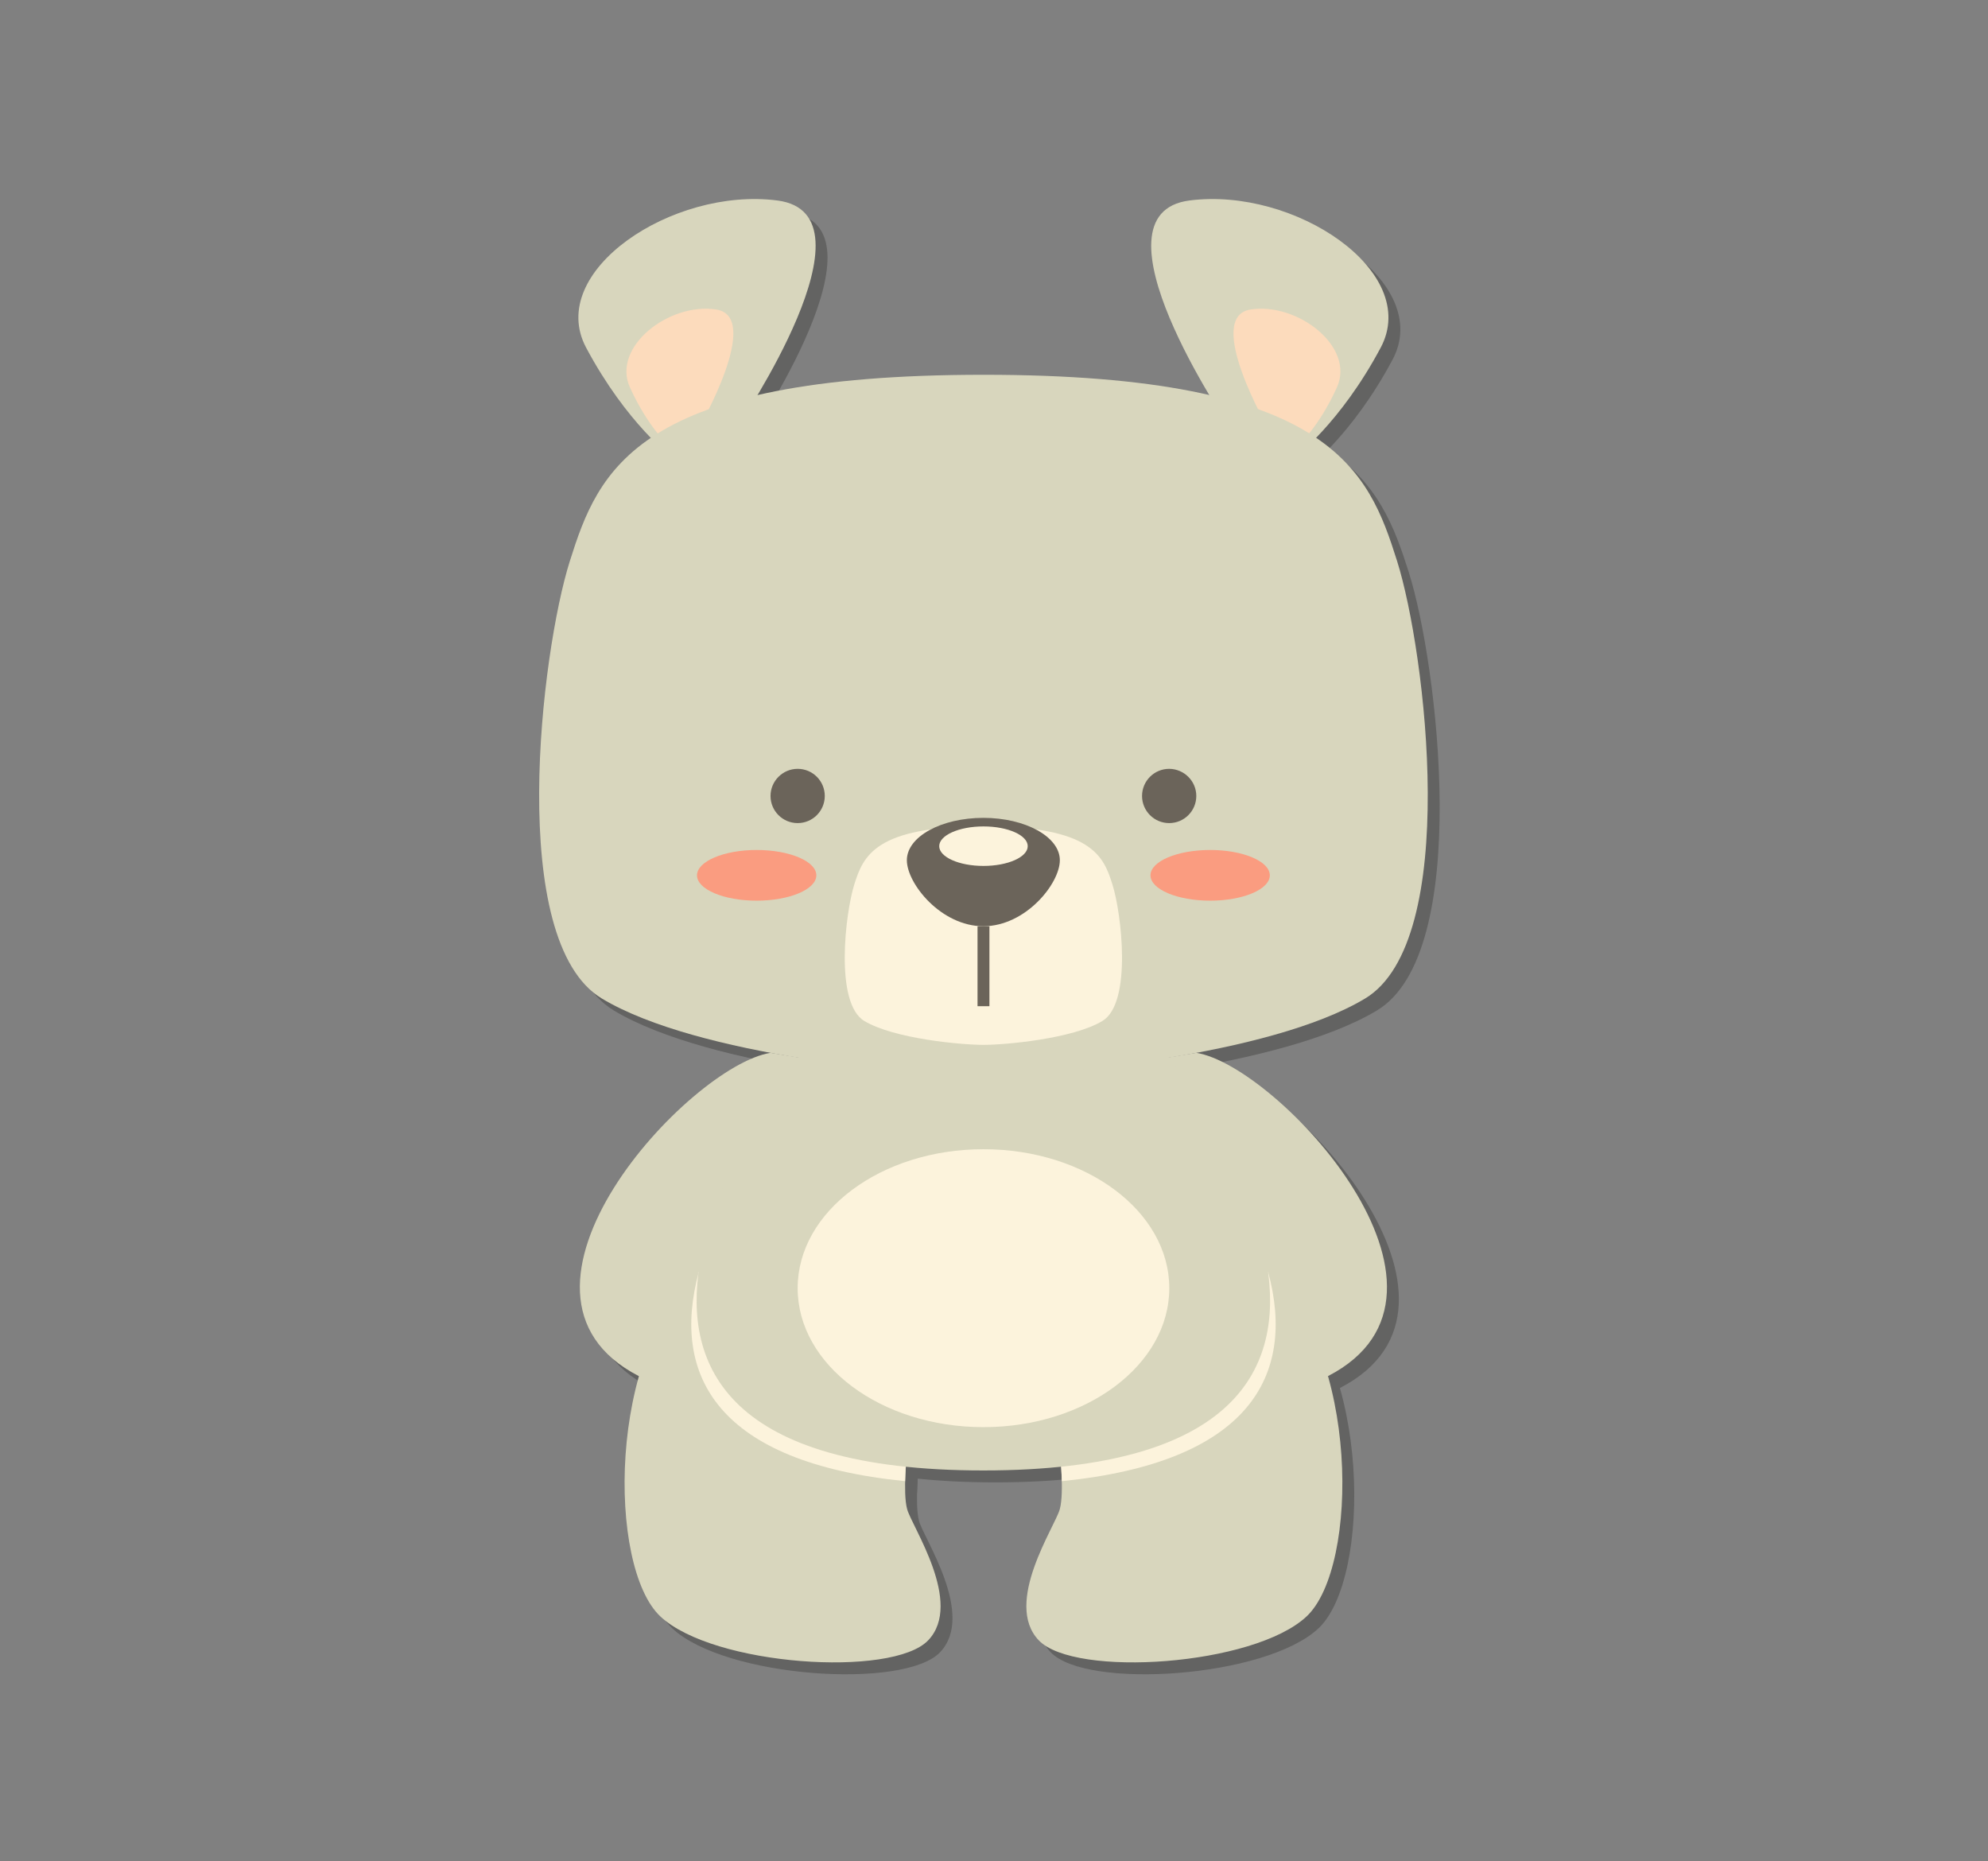 <?xml version="1.0" encoding="utf-8"?>
<!-- Generator: Adobe Illustrator 25.2.1, SVG Export Plug-In . SVG Version: 6.00 Build 0)  -->
<svg version="1.1" id="Layer_1" xmlns="http://www.w3.org/2000/svg" xmlns:xlink="http://www.w3.org/1999/xlink" x="0px" y="0px"
	 viewBox="0 0 167.11 156.44" style="enable-background:new 0 0 167.11 156.44;" xml:space="preserve">
<rect x="0" y="0" width="167.11" height="156.44" fill="#808080" stroke="none"/>
<style type="text/css">
	.st0{opacity:0.3;}
	.st1{fill:#1D1D1B;}
	.st2{fill:none;stroke:#1D1D1B;stroke-miterlimit:10;}
	.st3{fill:#D8D6BD;}
	.st4{fill:#FCF3DC;}
	.st5{fill:#FCDBBC;}
	.st6{fill:#6B645A;}
	.st7{fill:none;stroke:#6B645A;stroke-miterlimit:10;}
	.st8{fill:#FA9C80;}
</style>
<g>
	<g class="st0">
		<path class="st1" d="M65.77,89.49c-6.83,1.07-24.62,20.19-11.07,27.17s15.62-26.42,15.62-26.42L65.77,89.49z"/>
		<path class="st1" d="M101.56,89.49c6.83,1.07,24.62,20.19,11.07,27.17c-13.55,6.98-15.62-26.42-15.62-26.42L101.56,89.49z"/>
		<path class="st1" d="M59.74,107.91c-7.67,6.58-7.67,24.79-3.23,28.95c4.44,4.16,19.5,5.16,22.51,2.01
			c3.01-3.15-1.4-9.6-1.77-11.04c-0.38-1.43,0-4.73,0-4.73L59.74,107.91z"/>
		<path class="st1" d="M59.74,107.91c-2.37,8.75,1.62,16,17.34,17.58c0.03-1.24,0.16-2.4,0.16-2.4L59.74,107.91
			C59.43,108.18,60.02,107.62,59.74,107.91z"/>
		<path class="st1" d="M107.6,107.91c7.67,6.58,7.67,24.79,3.23,28.95c-4.44,4.16-19.5,5.16-22.51,2.01
			c-3.01-3.15,1.4-9.6,1.77-11.04c0.38-1.43,0-4.73,0-4.73L107.6,107.91z"/>
		<path class="st1" d="M107.6,107.91c2.37,8.75-1.62,16-17.34,17.58c-0.03-1.24-0.16-2.4-0.16-2.4L107.6,107.91
			C107.9,108.18,107.31,107.62,107.6,107.91z"/>
		<path class="st1" d="M99.28,89.89c0,0,27.12,34.7-15.62,34.7s-15.62-34.7-15.62-34.7H99.28z"/>
		<path class="st1" d="M63.07,36.76c0,0,12.09-17.78,3.27-18.91c-8.82-1.14-19.48,5.97-16.07,12.37c3.41,6.4,7.25,9.24,7.25,9.24
			L63.07,36.76z"/>
		<path class="st1" d="M59.72,37.02c0,0,5.45-9.41,1.47-10.01c-3.97-0.6-8.78,3.16-7.24,6.55c1.54,3.39,3.27,4.89,3.27,4.89
			L59.72,37.02z"/>
		<path class="st1" d="M104.26,36.76c0,0-12.09-17.78-3.27-18.91c8.82-1.14,19.48,5.97,16.07,12.37s-7.25,9.24-7.25,9.24
			L104.26,36.76z"/>
		<path class="st1" d="M107.61,37.02c0,0-5.45-9.41-1.47-10.01c3.97-0.6,8.78,3.16,7.24,6.55c-1.54,3.39-3.27,4.89-3.27,4.89
			L107.61,37.02z"/>
		<path class="st1" d="M83.67,91.37c5.79,0,24.01-1.61,32.07-6.44c8.06-4.83,5.11-29.11,2.7-36.77
			c-2.42-7.65-5.52-15.66-34.76-15.66S51.32,40.51,48.9,48.16c-2.42,7.65-5.36,31.93,2.7,36.77C59.65,89.76,77.87,91.37,83.67,91.37
			z"/>
		<path class="st1" d="M83.67,88.82c1.81,0,7.49-0.5,10-2.01c2.51-1.51,1.6-9.08,0.84-11.47c-0.75-2.39-1.72-4.89-10.85-4.89
			c-9.13,0-10.09,2.5-10.85,4.89c-0.75,2.39-1.67,9.96,0.84,11.47C76.17,88.32,81.86,88.82,83.67,88.82z"/>
		<path class="st1" d="M90.09,73.3c0,1.97-2.88,5.55-6.43,5.55c-3.55,0-6.43-3.58-6.43-5.55c0-1.97,2.88-3.56,6.43-3.56
			C87.21,69.74,90.09,71.34,90.09,73.3z"/>
		<path class="st1" d="M101.56,67.9c0,1.26-1.02,2.28-2.28,2.28c-1.26,0-2.28-1.02-2.28-2.28c0-1.26,1.02-2.28,2.28-2.28
			C100.54,65.63,101.56,66.65,101.56,67.9z"/>
		<path class="st1" d="M65.77,67.9c0,1.26,1.02,2.28,2.28,2.28s2.28-1.02,2.28-2.28c0-1.26-1.02-2.28-2.28-2.28
			S65.77,66.65,65.77,67.9z"/>
		<ellipse class="st1" cx="83.67" cy="72.12" rx="3.72" ry="1.66"/>
		<line class="st2" x1="83.67" y1="78.85" x2="83.67" y2="85.57"/>
		<path class="st1" d="M107.74,74.57c0,1.18-2.25,2.13-5.01,2.13c-2.77,0-5.02-0.95-5.02-2.13c0-1.18,2.25-2.13,5.02-2.13
			C105.5,72.44,107.74,73.4,107.74,74.57z"/>
		<path class="st1" d="M59.59,74.57c0,1.18,2.25,2.13,5.01,2.13c2.77,0,5.02-0.95,5.02-2.13c0-1.18-2.25-2.13-5.02-2.13
			C61.84,72.44,59.59,73.4,59.59,74.57z"/>
		<ellipse class="st1" cx="83.67" cy="109.27" rx="15.62" ry="11.68"/>
	</g>
	<g>
		<g>
			<path class="st3" d="M64.77,88.49c-6.83,1.07-24.62,20.19-11.07,27.17s15.62-26.42,15.62-26.42L64.77,88.49z"/>
			<path class="st3" d="M100.56,88.49c6.83,1.07,24.62,20.19,11.07,27.17c-13.55,6.98-15.62-26.42-15.62-26.42L100.56,88.49z"/>
			<g>
				<path class="st3" d="M58.74,106.91c-7.67,6.58-7.67,24.79-3.23,28.95c4.44,4.16,19.5,5.16,22.51,2.01
					c3.01-3.15-1.4-9.6-1.77-11.04c-0.38-1.43,0-4.73,0-4.73L58.74,106.91z"/>
				<path class="st4" d="M58.74,106.91c-2.37,8.75,1.62,16,17.34,17.58c0.03-1.24,0.16-2.4,0.16-2.4L58.74,106.91
					C58.43,107.18,59.02,106.62,58.74,106.91z"/>
			</g>
			<g>
				<path class="st3" d="M106.6,106.91c7.67,6.58,7.67,24.79,3.23,28.95c-4.44,4.16-19.5,5.16-22.51,2.01
					c-3.01-3.15,1.4-9.6,1.77-11.04c0.38-1.43,0-4.73,0-4.73L106.6,106.91z"/>
				<path class="st4" d="M106.6,106.91c2.37,8.75-1.62,16-17.34,17.58c-0.03-1.24-0.16-2.4-0.16-2.4L106.6,106.91
					C106.9,107.18,106.31,106.62,106.6,106.91z"/>
			</g>
			<path class="st3" d="M98.28,88.89c0,0,27.12,34.7-15.62,34.7s-15.62-34.7-15.62-34.7H98.28z"/>
			<g>
				<g>
					<path class="st3" d="M62.07,35.76c0,0,12.09-17.78,3.27-18.91c-8.82-1.14-19.48,5.97-16.07,12.37c3.41,6.4,7.25,9.24,7.25,9.24
						L62.07,35.76z"/>
					<path class="st5" d="M58.72,36.02c0,0,5.45-9.41,1.47-10.01c-3.97-0.6-8.78,3.16-7.24,6.55c1.54,3.39,3.27,4.89,3.27,4.89
						L58.72,36.02z"/>
				</g>
				<g>
					<path class="st3" d="M103.26,35.76c0,0-12.09-17.78-3.27-18.91c8.82-1.14,19.48,5.97,16.07,12.37s-7.25,9.24-7.25,9.24
						L103.26,35.76z"/>
					<path class="st5" d="M106.61,36.02c0,0-5.45-9.41-1.47-10.01c3.97-0.6,8.78,3.16,7.24,6.55c-1.54,3.39-3.27,4.89-3.27,4.89
						L106.61,36.02z"/>
				</g>
				<path class="st3" d="M82.67,90.37c5.79,0,24.01-1.61,32.07-6.44c8.06-4.83,5.11-29.11,2.7-36.77
					c-2.42-7.65-5.52-15.66-34.76-15.66S50.32,39.51,47.9,47.16c-2.42,7.65-5.36,31.93,2.7,36.77
					C58.65,88.76,76.87,90.37,82.67,90.37z"/>
				<g>
					<path class="st4" d="M82.67,87.82c1.81,0,7.49-0.5,10-2.01c2.51-1.51,1.6-9.08,0.84-11.47c-0.75-2.39-1.72-4.89-10.85-4.89
						c-9.13,0-10.09,2.5-10.85,4.89c-0.75,2.39-1.67,9.96,0.84,11.47C75.17,87.32,80.86,87.82,82.67,87.82z"/>
					<path class="st6" d="M89.09,72.3c0,1.97-2.88,5.55-6.43,5.55c-3.55,0-6.43-3.58-6.43-5.55c0-1.97,2.88-3.56,6.43-3.56
						C86.21,68.74,89.09,70.34,89.09,72.3z"/>
					<path class="st6" d="M100.56,66.9c0,1.26-1.02,2.28-2.28,2.28c-1.26,0-2.28-1.02-2.28-2.28c0-1.26,1.02-2.28,2.28-2.28
						C99.54,64.63,100.56,65.65,100.56,66.9z"/>
					<path class="st6" d="M64.77,66.9c0,1.26,1.02,2.28,2.28,2.28s2.28-1.02,2.28-2.28c0-1.26-1.02-2.28-2.28-2.28
						S64.77,65.65,64.77,66.9z"/>
					<ellipse class="st4" cx="82.67" cy="71.12" rx="3.72" ry="1.66"/>
					<line class="st7" x1="82.67" y1="77.85" x2="82.67" y2="84.57"/>
					<path class="st8" d="M106.74,73.57c0,1.18-2.25,2.13-5.01,2.13c-2.77,0-5.02-0.95-5.02-2.13c0-1.18,2.25-2.13,5.02-2.13
						C104.5,71.44,106.74,72.4,106.74,73.57z"/>
					<path class="st8" d="M58.59,73.57c0,1.18,2.25,2.13,5.01,2.13c2.77,0,5.02-0.95,5.02-2.13c0-1.18-2.25-2.13-5.02-2.13
						C60.84,71.44,58.59,72.4,58.59,73.57z"/>
				</g>
			</g>
			<ellipse class="st4" cx="82.67" cy="108.27" rx="15.62" ry="11.68"/>
		</g>
	</g>
</g>
</svg>
